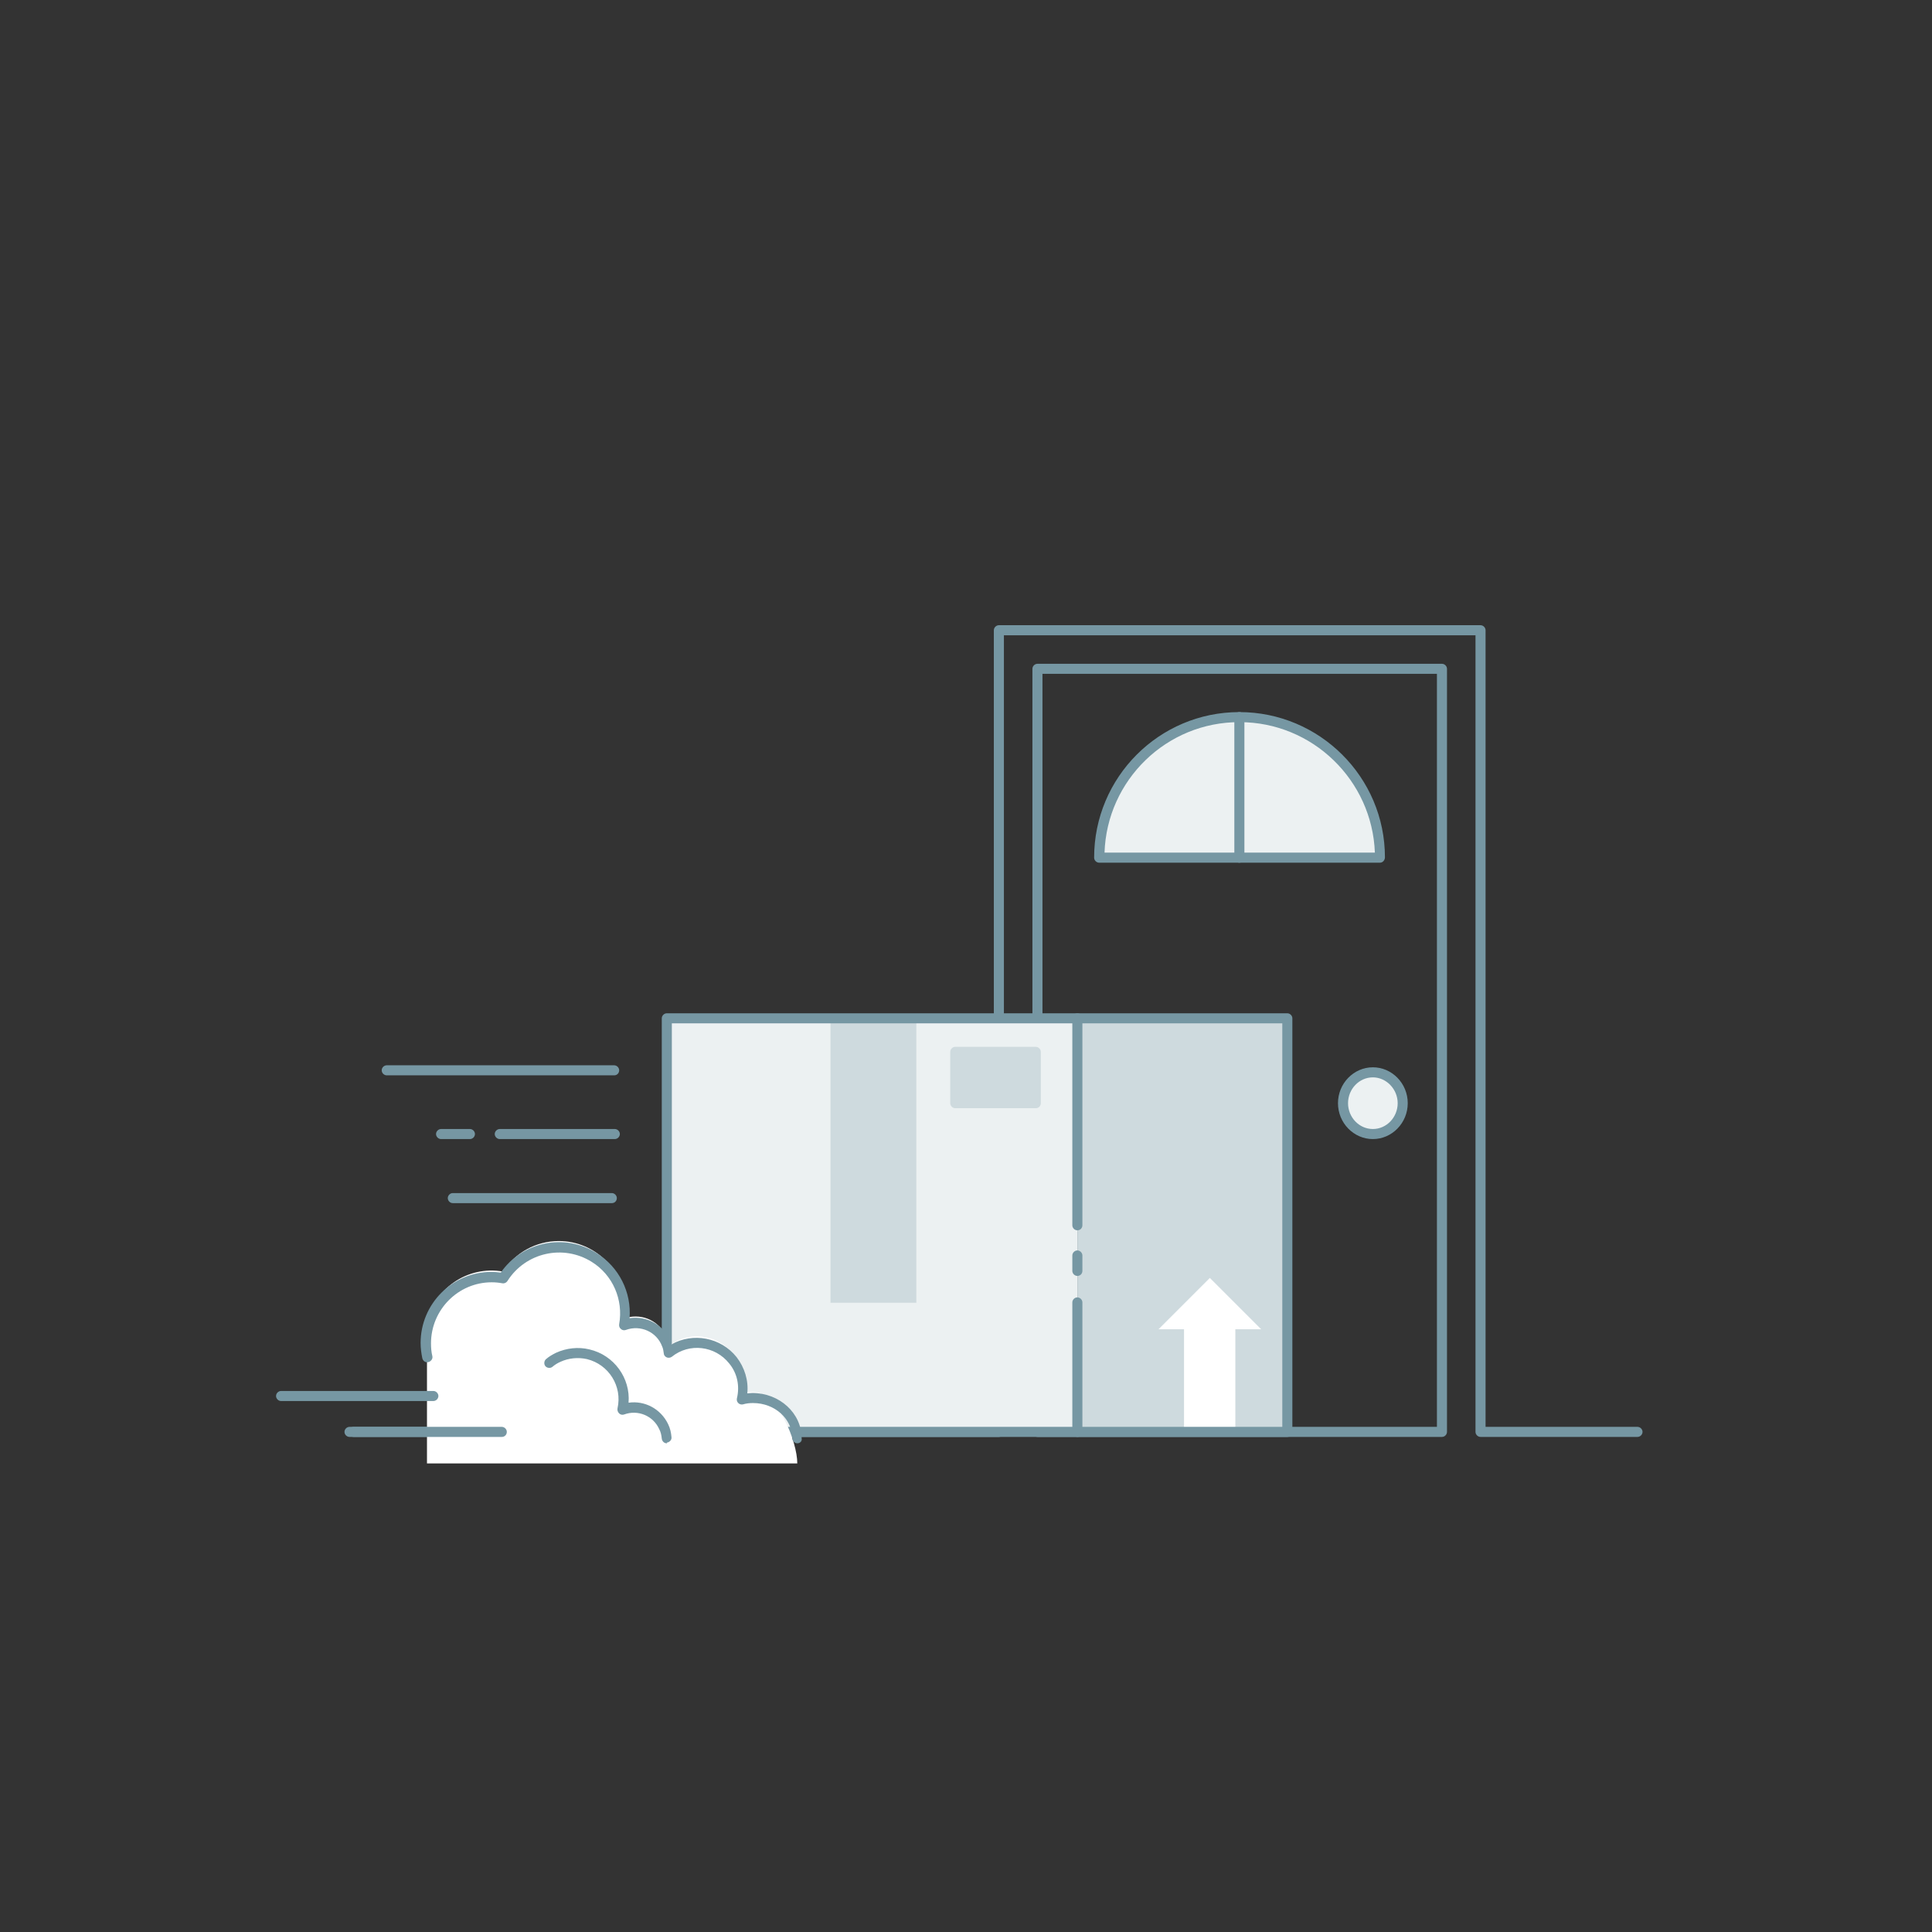 <?xml version="1.0" encoding="utf-8"?>
<!-- Generator: Adobe Illustrator 24.0.0, SVG Export Plug-In . SVG Version: 6.00 Build 0)  -->
<svg version="1.1" id="Layer_1" xmlns="http://www.w3.org/2000/svg" xmlns:xlink="http://www.w3.org/1999/xlink" x="0px" y="0px"
	 viewBox="0 0 576 576" style="enable-background:new 0 0 576 576;" xml:space="preserve">
<rect x="0" y="0" width="576" height="576" fill="#333333" stroke="none"/>
<style type="text/css">
	.st0{fill:#7697A3;}
	.st1{fill:#ECF1F2;}
	.st2{fill:#CEDADE;}
	.st3{fill:#FFFFFF;}
</style>
<title>FAQ-Illustration-oo</title>
<g id="Layer_1_1_">
	<g>
		<path class="st0" d="M488.2,428.4h-46.8c-0.8,0-1.5-0.7-1.5-1.5V189.4H299.3v237.5c0,0.8-0.7,1.5-1.5,1.5H105.4
			c-0.8,0-1.5-0.7-1.5-1.5s0.7-1.5,1.5-1.5h190.9V187.9c0-0.8,0.7-1.5,1.5-1.5h143.6c0.8,0,1.5,0.7,1.5,1.5v237.5h45.3
			c0.8,0,1.5,0.7,1.5,1.5S489,428.4,488.2,428.4z M429.9,428.4H309.3c-0.8,0-1.5-0.7-1.5-1.5V199.4c0-0.8,0.7-1.5,1.5-1.5h120.6
			c0.8,0,1.5,0.7,1.5,1.5v227.5C431.4,427.7,430.7,428.4,429.9,428.4z M310.8,425.4h117.6V200.9H310.8V425.4z"/>
	</g>
	<g>
		<path class="st1" d="M369.6,213.7L369.6,213.7c23.1,0,41.9,18.7,41.9,41.8l0,0v0.1l0,0h-83.7l0,0v-0.1
			C327.7,232.5,346.5,213.7,369.6,213.7L369.6,213.7z"/>
		<path class="st0" d="M411.4,257.2h-83.7c-0.8,0-1.5-0.7-1.5-1.5c0-24,19.4-43.4,43.3-43.4s43.4,19.4,43.4,43.3
			C412.9,256.4,412.3,257.2,411.4,257.2z M329.3,254.2h80.6c-0.8-21.6-18.6-38.9-40.3-38.9C347.8,215.2,330,232.6,329.3,254.2z"/>
	</g>
	<g>
		<path class="st0" d="M369.5,257.2c-0.8,0-1.5-0.7-1.5-1.5v-41.9c0-0.8,0.7-1.5,1.5-1.5s1.5,0.7,1.5,1.5v41.9
			C371,256.5,370.3,257.2,369.5,257.2z"/>
	</g>
	<g>
		<ellipse class="st1" cx="409.3" cy="328.9" rx="8.9" ry="9.2"/>
		<path class="st0" d="M409.3,339.6c-5.7,0-10.4-4.8-10.4-10.7c0-5.9,4.7-10.7,10.4-10.7c5.7,0,10.4,4.8,10.4,10.7
			C419.7,334.8,415,339.6,409.3,339.6z M409.3,321.2c-4.1,0-7.4,3.5-7.4,7.7c0,4.2,3.3,7.7,7.4,7.7c4.1,0,7.4-3.5,7.4-7.7
			C416.7,324.7,413.3,321.2,409.3,321.2z"/>
	</g>
	<g>
		<path class="st0" d="M182.4,358.7H135c-0.8,0-1.5-0.7-1.5-1.5s0.7-1.5,1.5-1.5h47.4c0.8,0,1.5,0.7,1.5,1.5
			S183.3,358.7,182.4,358.7z"/>
	</g>
	<g>
		<path class="st0" d="M183.3,339.6H149c-0.8,0-1.5-0.7-1.5-1.5s0.7-1.5,1.5-1.5h34.3c0.8,0,1.5,0.7,1.5,1.5
			S184.1,339.6,183.3,339.6z"/>
	</g>
	<g>
		<path class="st0" d="M140.1,339.6h-8.6c-0.8,0-1.5-0.7-1.5-1.5s0.7-1.5,1.5-1.5h8.6c0.8,0,1.5,0.7,1.5,1.5
			S140.9,339.6,140.1,339.6z"/>
	</g>
	<g>
		<path class="st0" d="M183.1,320.6h-67.8c-0.8,0-1.5-0.7-1.5-1.5s0.7-1.5,1.5-1.5h67.8c0.8,0,1.5,0.7,1.5,1.5
			S184,320.6,183.1,320.6z"/>
	</g>
	<g>
		<rect x="198.8" y="303.6" class="st1" width="122.4" height="123.3"/>
	</g>
	<g>
		<rect x="321.2" y="303.6" class="st2" width="62.5" height="123.3"/>
	</g>
	<g>
		<polygon class="st3" points="360.7,381 345.4,396.3 353,396.3 353,426.9 368.3,426.9 368.3,396.3 376,396.3 		"/>
	</g>
	<g>
		<path class="st0" d="M321.2,428.4c-0.8,0-1.5-0.7-1.5-1.5v-38.6c0-0.8,0.7-1.5,1.5-1.5s1.5,0.7,1.5,1.5v38.6
			C322.7,427.7,322.1,428.4,321.2,428.4z"/>
	</g>
	<g>
		<path class="st0" d="M321.2,380.4c-0.8,0-1.5-0.7-1.5-1.5v-4.6c0-0.8,0.7-1.5,1.5-1.5s1.5,0.7,1.5,1.5v4.6
			C322.7,379.7,322.1,380.4,321.2,380.4z"/>
	</g>
	<g>
		<path class="st0" d="M321.2,366.8c-0.8,0-1.5-0.7-1.5-1.5v-61.7c0-0.8,0.7-1.5,1.5-1.5s1.5,0.7,1.5,1.5v61.7
			C322.7,366.1,322.1,366.8,321.2,366.8z"/>
	</g>
	<g>
		<rect x="247.6" y="303.6" class="st2" width="25.6" height="84.8"/>
	</g>
	<g>
		<path class="st0" d="M383.8,428.4h-185c-0.8,0-1.5-0.7-1.5-1.5V303.6c0-0.8,0.7-1.5,1.5-1.5h185c0.8,0,1.5,0.7,1.5,1.5v123.3
			C385.3,427.7,384.6,428.4,383.8,428.4z M200.3,425.4h182V305.1h-182V425.4z"/>
	</g>
	<g>
		<rect x="284.8" y="313.6" class="st2" width="24" height="15.3"/>
		<path class="st2" d="M308.8,330.4h-24c-0.8,0-1.5-0.7-1.5-1.5v-15.3c0-0.8,0.7-1.5,1.5-1.5h24c0.8,0,1.5,0.7,1.5,1.5v15.3
			C310.3,329.8,309.6,330.4,308.8,330.4z M286.3,327.4h21v-12.3h-21V327.4z"/>
	</g>
	<g>
		<path class="st3" d="M237.7,436.3c0-6.6-5.9-21.3-13.2-21.3c-1.1,0-2.3,0.1-3.4,0.4c1.8-7.4-2.7-14.8-10.1-16.6
			c-4.1-1-8.4-0.1-11.7,2.6c-0.5-5.1-4.7-8.9-9.8-8.9c-1.2,0-2.4,0.2-3.5,0.6c0.2-1.1,0.3-2.3,0.3-3.4c0-10.9-8.8-19.7-19.7-19.7
			c-6.7,0-13,3.4-16.6,9.1c-10.7-1.9-20.9,5.2-22.8,15.9c-0.2,1.2-0.3,2.3-0.3,3.5c0,1.4,0.1,2.8,0.4,4.1v33.7L237.7,436.3z"/>
	</g>
	<g>
		<path class="st0" d="M237.7,430.3c-0.8,0-1.5-0.7-1.5-1.5c0-5.8-5.2-10.5-11.7-10.5c-1,0-2,0.1-3,0.4c-0.5,0.1-1,0-1.4-0.4
			c-0.4-0.4-0.5-0.9-0.4-1.4c0.9-3.7,0.1-7.5-2.3-10.4c-4.2-5.3-11.9-6.2-17.1-2c-0.4,0.3-1,0.4-1.5,0.2c-0.5-0.2-0.9-0.7-0.9-1.2
			c-0.1-0.7-0.2-1.5-0.5-2.1c-1.6-4.3-6.4-6.5-10.8-4.9c-0.5,0.2-1.1,0.1-1.5-0.3c-0.4-0.3-0.6-0.9-0.5-1.4
			c1.3-7.3-1.9-14.7-8.2-18.6c-8.5-5.3-19.7-2.8-25.1,5.7c-0.3,0.5-0.9,0.8-1.5,0.7c-1.1-0.2-2.1-0.3-3.2-0.3c0,0,0,0,0,0
			c-10,0-18.1,8.2-18.1,18.2c0,1.3,0.1,2.6,0.4,3.8c0.2,0.8-0.4,1.6-1.2,1.8c-0.8,0.2-1.6-0.3-1.8-1.2c-0.3-1.5-0.5-3-0.5-4.5
			c0-11.7,9.5-21.2,21.1-21.2c0,0,0,0,0,0c0.9,0,1.9,0.1,2.8,0.2c6.4-9.2,19-11.9,28.6-5.8c6.7,4.2,10.4,11.7,9.8,19.4
			c5.2-0.8,10.4,2.1,12.3,7.2c0.1,0.2,0.1,0.4,0.2,0.6c6.4-3.6,14.7-2.1,19.4,3.8c2.4,3.1,3.6,7,3.2,10.8c0.5,0,1-0.1,1.5-0.1
			c8.1,0,14.7,6,14.7,13.5C239.2,429.7,238.5,430.3,237.7,430.3z"/>
	</g>
	<g>
		<path class="st0" d="M198.8,430.3c-0.8,0-1.4-0.6-1.5-1.4c-0.1-1-0.3-2-0.8-2.9c-1.8-3.9-6.3-5.8-10.4-4.3
			c-0.5,0.2-1.1,0.1-1.5-0.3c-0.4-0.4-0.6-0.9-0.5-1.5c1.5-6.6-2.6-13.1-9.1-14.7c-2.7-0.6-5.5-0.3-7.9,0.8
			c-0.9,0.4-1.7,0.9-2.4,1.5c-0.6,0.5-1.6,0.4-2.1-0.2c-0.5-0.6-0.4-1.6,0.2-2.1c0.9-0.8,2-1.4,3-1.9c3.1-1.4,6.6-1.8,9.9-1
			c7.4,1.7,12.3,8.6,11.7,15.9c4.8-0.7,9.6,1.8,11.8,6.4c0.6,1.2,0.9,2.6,1,3.9c0.1,0.8-0.6,1.5-1.4,1.6
			C198.9,430.3,198.8,430.3,198.8,430.3z"/>
	</g>
	<g>
		<path class="st0" d="M129.2,417.7H83.8c-0.8,0-1.5-0.7-1.5-1.5s0.7-1.5,1.5-1.5h45.4c0.8,0,1.5,0.7,1.5,1.5S130,417.7,129.2,417.7
			z"/>
	</g>
	<g>
		<path class="st0" d="M149.6,428.4h-45.4c-0.8,0-1.5-0.7-1.5-1.5s0.7-1.5,1.5-1.5h45.4c0.8,0,1.5,0.7,1.5,1.5
			S150.5,428.4,149.6,428.4z"/>
	</g>
</g>
</svg>
